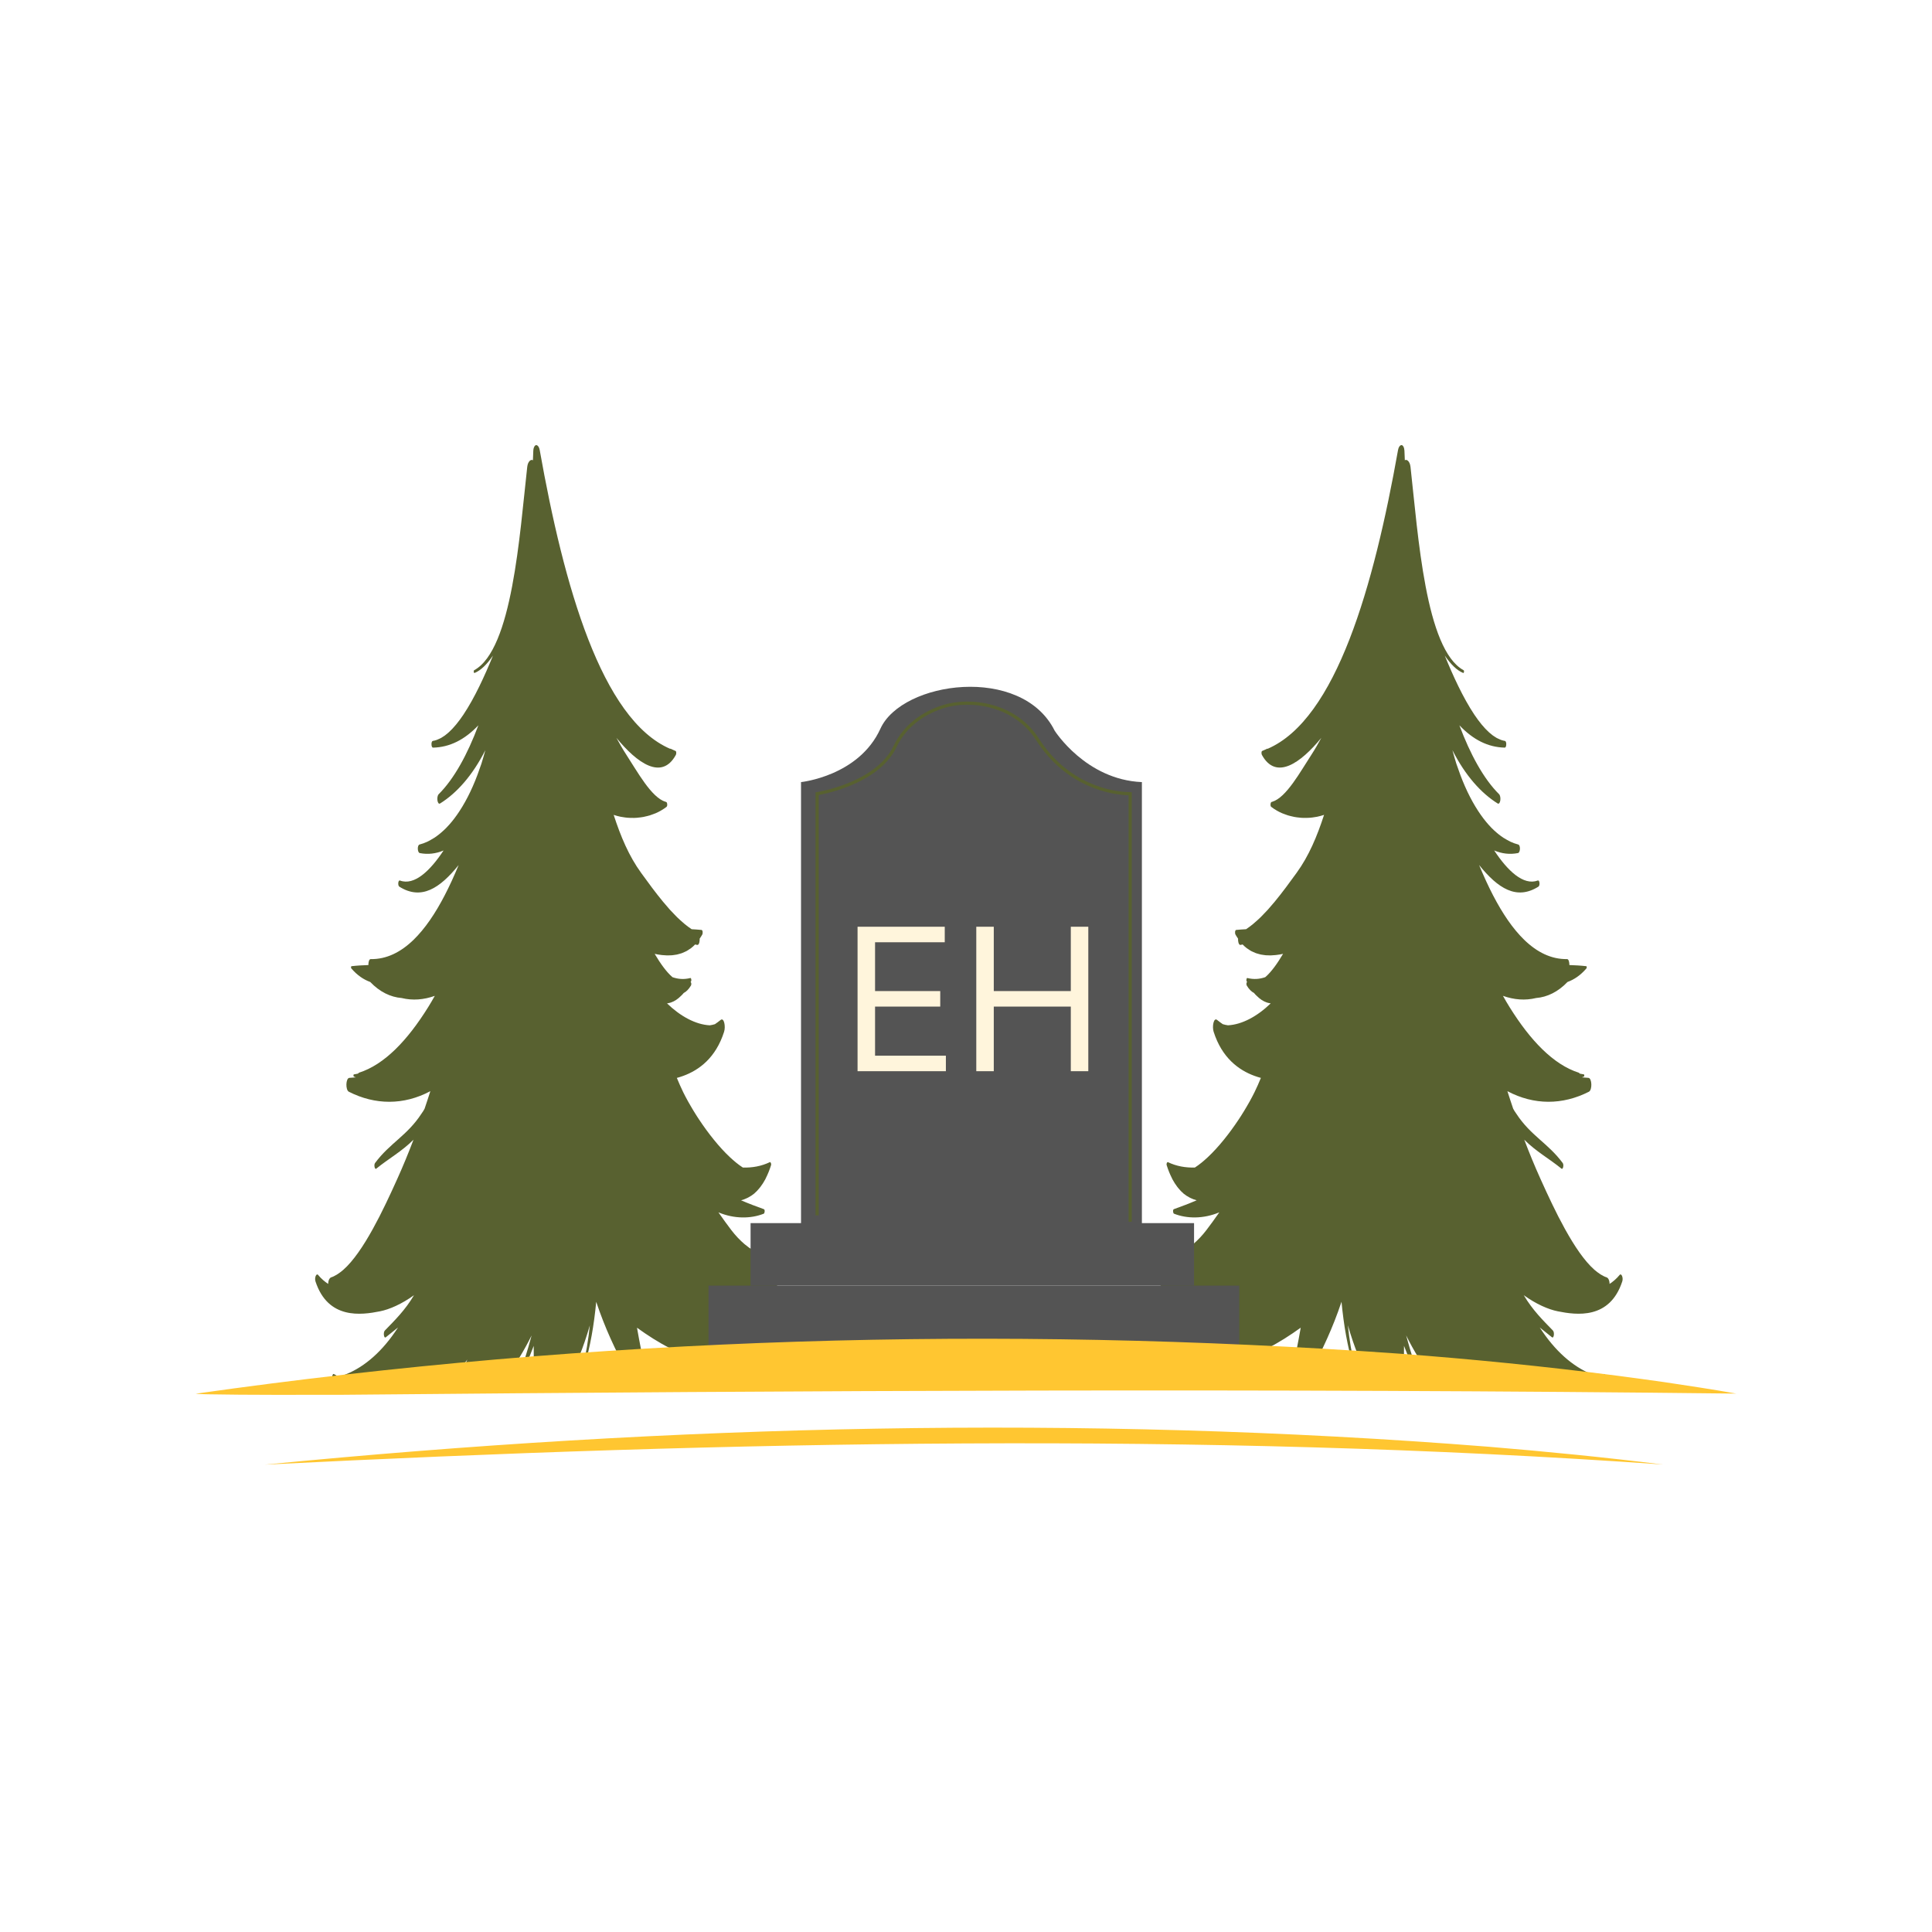 <svg width="612" height="612" viewBox="0 0 612 612" fill="none" xmlns="http://www.w3.org/2000/svg">
<g filter="url(#filter0_d_508_3823)">
<rect x="50" y="46" width="512" height="512" rx="100" fill="white"/>
</g>
<path d="M450.525 439.023C448.668 434.084 446.944 428.642 445.424 423.021C447.853 427.895 450.478 432.238 453.295 435.762C453.794 436.394 454.304 436.969 454.818 437.515C459.092 436.254 463.535 435.474 468.011 435.065C467.35 433.937 466.711 432.723 466.104 431.401C465.992 431.168 465.881 430.898 465.766 430.629C466.84 432.173 467.95 433.617 469.085 434.968C472.893 434.67 476.718 434.627 480.472 434.781C489.186 435.137 498.087 436.541 506.158 439.972C506.241 439.882 506.327 439.799 506.413 439.706C506.449 439.666 506.485 439.641 506.518 439.602C507.132 438.894 507.746 438.219 508.346 437.428C508.834 436.786 508.59 434.91 508.001 435.288C507.451 435.65 506.891 435.88 506.327 436.178C506.255 436.11 506.18 436.031 506.09 436.013C505.433 435.798 504.775 435.553 504.107 435.27C504.104 435.27 504.1 435.273 504.097 435.273C498.259 432.888 492.591 428.014 487.746 420.503C489.024 421.559 490.31 422.561 491.603 423.596C492.228 424.106 492.491 422.065 491.92 421.473C488.812 418.276 485.454 414.986 482.684 410.276C486.528 413.06 490.443 414.788 493.461 415.381C499.369 416.566 509.905 418.032 513.881 405.93C514.276 404.745 513.605 403.179 513.037 403.875C512.035 405.093 510.972 405.966 509.872 406.706C509.858 405.894 509.639 405.151 509.226 404.813C509.15 404.763 509.086 404.684 508.996 404.648C508.393 404.465 507.786 404.159 507.182 403.793C507.06 403.721 506.934 403.635 506.812 403.556C506.23 403.171 505.648 402.74 505.063 402.227C504.265 401.523 503.471 400.704 502.681 399.784C502.678 399.781 502.674 399.773 502.67 399.77C501.108 397.949 499.567 395.743 498.073 393.322C498.044 393.275 498.012 393.229 497.983 393.178C497.272 392.018 496.568 390.808 495.878 389.568C495.795 389.421 495.716 389.274 495.634 389.127C494.962 387.909 494.301 386.666 493.658 385.412C493.633 385.366 493.611 385.315 493.586 385.269C493.001 384.119 492.433 382.966 491.876 381.817C491.718 381.494 491.56 381.17 491.406 380.847C490.896 379.78 490.397 378.724 489.915 377.682C489.721 377.262 489.531 376.846 489.34 376.432C488.87 375.409 488.403 374.389 487.968 373.419C486.144 369.385 484.448 365.254 482.839 361.023C486.632 364.809 490.688 366.982 494.632 370.193C495.106 370.588 495.454 369.008 495.027 368.415C490.343 362.093 484.854 359.74 480.328 352.793C480.131 352.481 479.926 352.215 479.725 351.903C479.588 351.658 479.455 351.41 479.319 351.181C478.705 349.352 478.09 347.524 477.501 345.649C485.946 350.142 494.991 350.06 503.317 345.828C504.434 345.268 504.308 341.514 503.163 341.432C502.48 341.389 501.787 341.331 501.101 341.274C501.313 341.195 501.528 341.123 501.737 341.019C501.909 340.936 501.891 340.343 501.711 340.329C501.266 340.272 500.824 340.157 500.382 340.074C500.3 339.981 500.239 339.841 500.131 339.805C492.045 337.236 484.753 329.564 478.191 319.028C477.487 317.908 476.783 316.69 476.093 315.454C479.592 316.701 483.119 316.988 486.6 316.14C490.109 315.86 493.554 314.193 496.539 311.061C498.601 310.303 500.616 309.003 502.545 306.747C502.688 306.568 502.649 306.072 502.484 306.058C500.688 305.849 498.906 305.767 497.132 305.698C497.142 304.782 496.902 303.816 496.417 303.816C491.381 303.892 486.869 301.632 482.796 297.677C481.912 296.815 481.054 295.881 480.213 294.872C480.195 294.85 480.177 294.829 480.159 294.807C479.308 293.784 478.478 292.688 477.666 291.517C476.833 290.317 476.021 289.046 475.227 287.71C475.217 287.692 475.209 287.677 475.199 287.659C473.668 285.08 472.21 282.25 470.816 279.232C470.698 278.974 470.579 278.712 470.461 278.449C469.807 277.009 469.164 275.536 468.539 274.017C474.516 281.424 480.393 285.227 487.325 280.863C487.889 280.5 487.713 278.704 487.135 278.92C482.541 280.63 477.523 275.773 473.316 269.405C475.741 270.425 478.263 270.737 480.845 270.227C481.618 270.08 481.718 267.709 480.914 267.512C480.095 267.307 479.29 267.002 478.493 266.642C478.119 266.47 477.749 266.254 477.379 266.05C476.995 265.838 476.607 265.622 476.23 265.374C475.737 265.048 475.249 264.695 474.768 264.311C474.559 264.146 474.351 263.973 474.143 263.797C473.568 263.309 473 262.795 472.447 262.228C472.393 262.174 472.343 262.113 472.293 262.059C471.208 260.938 470.166 259.674 469.161 258.244C469.157 258.241 469.153 258.237 469.146 258.233C466.693 254.767 464.469 250.496 462.591 245.471C462.178 244.268 461.754 243.082 461.33 241.929C460.877 240.514 460.479 239.063 460.083 237.63C464.157 245.665 469.153 251.229 474.398 254.505C475.281 255.051 475.644 252.364 474.847 251.559C469.958 246.703 465.709 238.883 462.289 229.749C466.65 234.339 471.377 236.714 476.661 236.825C476.765 236.829 476.847 236.757 476.919 236.66C476.934 236.642 476.944 236.627 476.955 236.606C477.088 236.38 477.153 236.02 477.138 235.658C477.138 235.65 477.138 235.643 477.138 235.632C477.12 235.176 476.984 234.752 476.715 234.699C476.294 234.634 475.874 234.519 475.457 234.372C475.224 234.289 474.99 234.174 474.757 234.066C474.538 233.966 474.319 233.88 474.1 233.757C473.812 233.596 473.525 233.398 473.237 233.204C473.108 233.118 472.979 233.039 472.853 232.946C472.537 232.712 472.221 232.446 471.905 232.17C471.815 232.091 471.722 232.019 471.632 231.936C471.291 231.627 470.957 231.293 470.619 230.941C470.561 230.88 470.5 230.823 470.443 230.758C470.084 230.374 469.728 229.968 469.372 229.54C469.344 229.508 469.315 229.472 469.286 229.436C468.521 228.506 467.767 227.479 467.027 226.379C463.467 221.06 460.252 214.034 457.652 207.661C459.555 210.445 461.527 212.385 463.492 213.175C463.751 213.272 463.884 212.45 463.622 212.302C451.549 205.736 449.225 169.514 446.804 147.869C446.75 147.384 446.631 146.989 446.484 146.655C446.466 146.619 446.448 146.597 446.43 146.565C446.287 146.27 446.125 146.058 445.938 145.911C445.935 145.907 445.931 145.897 445.924 145.893C445.906 145.879 445.884 145.879 445.866 145.868C445.737 145.782 445.611 145.706 445.478 145.692C445.317 145.667 445.159 145.692 445.008 145.796C444.972 144.776 444.943 143.77 444.882 142.75C444.861 142.445 444.821 142.182 444.764 141.96C444.756 141.935 444.746 141.92 444.738 141.895C444.318 140.44 443.165 140.828 442.856 142.556C435.202 185.599 423.287 227.841 401.512 237.209C401.494 237.184 401.476 237.159 401.455 237.134C400.912 237.367 400.391 237.68 399.835 237.874C399.54 237.956 399.54 238.779 399.73 239.127C404.192 247.292 411.994 241.742 418.556 233.725C417.59 235.503 416.595 237.263 415.521 238.912C411.9 244.444 407.478 252.659 402.974 253.991C402.924 253.991 402.873 254.009 402.823 254.009C402.791 254.009 402.769 254.06 402.737 254.092H402.73C402.726 254.092 402.726 254.092 402.723 254.092C402.658 254.142 402.597 254.207 402.554 254.304C402.539 254.336 402.539 254.372 402.532 254.404C402.406 254.799 402.424 255.392 402.687 255.59C403.24 256.021 403.84 256.412 404.468 256.771C404.475 256.775 404.486 256.782 404.493 256.789C405.007 257.084 405.549 257.353 406.106 257.598C406.333 257.698 406.577 257.774 406.81 257.863C407.198 258.014 407.586 258.162 407.988 258.287C408.254 258.37 408.531 258.431 408.804 258.503C409.195 258.603 409.587 258.7 409.993 258.776C410.273 258.83 410.557 258.869 410.841 258.909C411.254 258.966 411.674 259.013 412.094 259.045C412.374 259.067 412.654 259.081 412.938 259.088C413.384 259.103 413.829 259.092 414.282 259.07C414.551 259.06 414.817 259.052 415.09 259.027C415.589 258.984 416.085 258.909 416.584 258.823C416.807 258.783 417.033 258.761 417.256 258.715C417.981 258.56 418.703 258.374 419.422 258.126C417.177 265.04 414.573 271.197 410.722 276.499C409.616 278.029 408.502 279.556 407.378 281.054C407.345 281.097 407.317 281.136 407.284 281.179C406.139 282.699 404.982 284.186 403.811 285.605C403.143 286.416 402.467 287.199 401.789 287.961C401.699 288.062 401.605 288.166 401.516 288.266C400.926 288.916 400.33 289.531 399.734 290.131C399.569 290.296 399.407 290.468 399.242 290.63C398.689 291.169 398.125 291.664 397.564 292.149C397.37 292.315 397.18 292.501 396.982 292.659C396.239 293.274 395.485 293.841 394.723 294.344C393.613 294.409 392.546 294.477 391.602 294.574C391.217 294.606 391.099 295.547 391.379 296.072C391.623 296.517 391.903 296.912 392.176 297.325C392.158 297.774 392.205 298.22 392.306 298.586C392.309 298.593 392.306 298.604 392.309 298.611C392.309 298.615 392.313 298.615 392.313 298.622C392.363 298.802 392.435 298.942 392.514 299.06C392.536 299.093 392.55 299.143 392.575 299.168C392.683 299.283 392.805 299.344 392.956 299.319C393.168 299.301 393.398 299.222 393.617 299.172C394.041 299.617 394.486 300.012 394.942 300.361C395.097 300.479 395.258 300.562 395.416 300.67C395.729 300.881 396.038 301.101 396.365 301.277C396.577 301.392 396.799 301.474 397.015 301.575C397.295 301.7 397.572 301.837 397.859 301.941C398.125 302.035 398.394 302.099 398.664 302.175C398.911 302.243 399.156 302.322 399.407 302.372C399.727 302.44 400.054 302.476 400.377 302.519C400.582 302.545 400.786 302.581 400.991 302.598C401.376 302.631 401.767 302.634 402.159 302.634C402.306 302.634 402.45 302.642 402.593 302.638C403.06 302.627 403.527 302.591 403.998 302.541C404.062 302.534 404.123 302.53 404.188 302.523C404.935 302.437 405.686 302.322 406.437 302.149C404.673 305.113 402.791 307.828 400.794 309.538C399.019 310.163 397.144 310.314 395.115 309.804C394.878 309.754 394.727 310.461 394.888 310.824C394.946 310.939 395.014 311.025 395.068 311.137C394.806 311.086 394.752 311.877 394.931 312.175C395.65 313.392 396.426 314.132 397.23 314.542C397.489 314.872 397.758 315.135 398.028 315.4C398.039 315.411 398.049 315.418 398.064 315.429C399.084 316.464 400.151 317.178 401.257 317.545C401.264 317.548 401.275 317.556 401.282 317.559C401.688 317.674 402.098 317.789 402.521 317.839C398.254 321.97 393.416 324.556 388.983 324.786C388.441 324.722 387.898 324.589 387.341 324.424C386.742 324.014 386.138 323.569 385.545 323.091C384.479 322.2 383.9 325.131 384.443 326.827C387.069 335.081 392.374 338.982 397.399 340.81C398.078 341.058 398.75 341.27 399.411 341.446C398.775 342.994 398.114 344.51 397.403 345.958C396.943 346.895 396.419 347.879 395.869 348.878C395.639 349.295 395.388 349.722 395.14 350.15C394.824 350.703 394.497 351.256 394.159 351.813C393.804 352.398 393.437 352.984 393.06 353.573C392.841 353.914 392.618 354.252 392.392 354.593C389.461 359.015 386.016 363.368 382.593 366.565C382.589 366.569 382.582 366.576 382.578 366.579C381.936 367.176 381.296 367.74 380.66 368.261C379.931 368.842 379.206 369.403 378.494 369.845C375.545 369.924 372.668 369.432 369.956 368.131C369.73 368.034 369.403 368.577 369.583 369.137C370.064 370.671 370.613 371.989 371.21 373.171C371.264 373.279 371.314 373.408 371.368 373.516C371.371 373.519 371.375 373.523 371.375 373.53C371.853 374.435 372.366 375.215 372.902 375.922C373.009 376.066 373.121 376.199 373.228 376.335C373.756 376.982 374.302 377.571 374.874 378.052C374.888 378.063 374.899 378.078 374.91 378.088C375.495 378.577 376.106 378.961 376.731 379.292C376.874 379.367 377.018 379.439 377.165 379.511C377.787 379.805 378.423 380.057 379.069 380.218C376.673 381.253 374.263 382.162 371.842 383.031C371.44 383.178 371.562 384.331 371.889 384.464C375.987 386.077 381.192 386.142 386.239 384.037C384.82 386.095 383.433 387.956 382.194 389.604C381.522 390.488 380.836 391.289 380.143 392.029C380.086 392.09 380.025 392.144 379.967 392.205C379.321 392.88 378.663 393.505 378.002 394.073C377.963 394.109 377.92 394.137 377.88 394.17C377.025 394.888 376.16 395.51 375.283 396.052C375.218 396.092 375.15 396.138 375.086 396.178C374.173 396.727 373.25 397.191 372.316 397.561C372.284 397.575 372.251 397.582 372.219 397.593C371.382 397.92 370.542 398.161 369.694 398.355C369.489 398.401 369.288 398.448 369.083 398.487C368.2 398.656 367.316 398.782 366.425 398.818C365.265 398.29 364.105 397.798 362.93 397.352C362.657 397.255 362.539 398.078 362.693 398.473C362.729 398.574 362.772 398.638 362.819 398.735C362.6 398.883 362.542 399.543 362.736 399.838C363.257 400.679 363.789 401.401 364.338 402.058C364.683 402.733 365.049 403.294 365.405 403.904C365.409 403.911 365.416 403.919 365.419 403.926C367.963 408.276 370.897 411.11 374.073 412.744C374.101 412.759 374.13 412.769 374.159 412.784C374.92 413.172 375.689 413.506 376.476 413.764C376.573 413.797 376.67 413.815 376.767 413.843C377.492 414.066 378.218 414.267 378.958 414.393C379.188 414.432 379.421 414.44 379.655 414.472C380.272 414.551 380.887 414.641 381.512 414.659C382.381 414.691 383.254 414.666 384.134 414.59C383.462 415.079 382.787 415.499 382.104 415.884C381.479 416.225 380.851 416.516 380.215 416.771C380.161 416.792 380.104 416.821 380.05 416.846C378.444 416.846 376.846 416.943 375.247 417.191C375.01 417.223 374.809 417.453 374.662 417.78C373.509 417.511 372.384 417.202 371.328 416.846C370.513 416.566 370.355 419.001 370.872 419.889C381.533 438.445 398.908 430.033 412.033 420.564C411.627 422.996 411.139 425.388 410.682 427.791C410.345 429.594 410.011 431.397 409.655 433.197C411.128 432.533 412.852 432.608 414.35 433.492C414.702 433.7 415.036 433.955 415.363 434.214C418.861 427.629 422.137 420.79 424.95 412.363C425.672 419.885 426.803 426.405 428.775 433.14C428.919 433.668 429.3 433.24 429.163 432.694C428.161 428.862 427.464 424.447 426.965 419.806C427.493 421.631 428.043 423.362 428.585 424.961C429.576 427.881 430.683 430.539 431.821 433.118C431.803 433.729 431.786 434.339 431.768 434.95C432.062 434.928 432.367 434.925 432.694 434.957C435.755 435.28 438.776 435.787 441.85 435.873C443.007 435.905 443.963 436.286 444.728 436.886C444.731 433.262 444.735 429.709 444.746 426.315C446.481 430.852 448.348 435.137 450.101 439.3C450.241 439.203 450.381 439.11 450.525 439.023Z" fill="#586130"/>
<path d="M250.997 398.739C251.044 398.638 251.087 398.573 251.123 398.477C251.277 398.081 251.155 397.259 250.886 397.356C249.711 397.801 248.551 398.297 247.391 398.821C246.503 398.785 245.616 398.66 244.733 398.491C244.528 398.451 244.327 398.405 244.122 398.358C243.274 398.164 242.434 397.923 241.597 397.596C241.564 397.586 241.532 397.575 241.5 397.564C240.569 397.194 239.643 396.731 238.73 396.181C238.662 396.142 238.597 396.095 238.533 396.055C237.656 395.513 236.791 394.892 235.936 394.173C235.896 394.141 235.853 394.109 235.814 394.076C235.149 393.512 234.495 392.884 233.849 392.208C233.791 392.147 233.73 392.093 233.673 392.032C232.976 391.292 232.293 390.491 231.622 389.608C230.382 387.963 229 386.098 227.577 384.04C232.624 386.149 237.832 386.08 241.927 384.468C242.254 384.335 242.373 383.182 241.974 383.034C239.557 382.162 237.146 381.256 234.747 380.222C235.397 380.06 236.029 379.809 236.651 379.514C236.798 379.446 236.942 379.374 237.085 379.295C237.71 378.965 238.321 378.577 238.906 378.092C238.921 378.081 238.931 378.067 238.942 378.056C239.517 377.575 240.059 376.985 240.587 376.339C240.699 376.202 240.807 376.069 240.914 375.926C241.449 375.218 241.963 374.439 242.441 373.534C242.444 373.53 242.448 373.526 242.448 373.519C242.502 373.411 242.552 373.286 242.606 373.174C243.202 371.993 243.752 370.674 244.233 369.14C244.409 368.58 244.086 368.034 243.86 368.135C241.148 369.435 238.271 369.931 235.322 369.848C234.61 369.406 233.885 368.846 233.156 368.264C232.52 367.74 231.88 367.179 231.237 366.583C231.234 366.579 231.227 366.572 231.223 366.569C227.8 363.372 224.355 359.018 221.424 354.596C221.198 354.255 220.975 353.917 220.756 353.576C220.379 352.987 220.012 352.402 219.657 351.816C219.319 351.256 218.992 350.703 218.676 350.153C218.432 349.729 218.18 349.302 217.947 348.881C217.397 347.883 216.873 346.899 216.413 345.961C215.705 344.514 215.045 342.998 214.405 341.45C215.066 341.274 215.741 341.062 216.417 340.814C221.442 338.989 226.747 335.085 229.373 326.83C229.915 325.135 229.337 322.204 228.27 323.094C227.678 323.572 227.078 324.018 226.474 324.427C225.918 324.592 225.375 324.725 224.833 324.79C220.4 324.56 215.565 321.977 211.294 317.843C211.718 317.793 212.124 317.678 212.534 317.563C212.541 317.559 212.552 317.552 212.559 317.548C213.665 317.182 214.732 316.467 215.752 315.433C215.763 315.422 215.774 315.415 215.788 315.404C216.054 315.142 216.327 314.876 216.586 314.545C217.39 314.136 218.162 313.392 218.884 312.178C219.064 311.88 219.01 311.09 218.748 311.14C218.802 311.029 218.87 310.943 218.928 310.828C219.089 310.465 218.938 309.761 218.701 309.807C216.672 310.318 214.793 310.167 213.022 309.542C211.025 307.832 209.143 305.113 207.379 302.153C208.13 302.322 208.881 302.437 209.628 302.526C209.692 302.534 209.754 302.537 209.818 302.544C210.289 302.595 210.759 302.631 211.223 302.641C211.37 302.645 211.514 302.638 211.657 302.638C212.049 302.638 212.44 302.631 212.825 302.602C213.033 302.584 213.234 302.552 213.439 302.523C213.766 302.48 214.089 302.444 214.409 302.376C214.66 302.325 214.904 302.246 215.152 302.178C215.422 302.103 215.695 302.038 215.957 301.945C216.244 301.84 216.521 301.704 216.801 301.578C217.017 301.478 217.239 301.395 217.451 301.28C217.774 301.104 218.087 300.888 218.399 300.673C218.558 300.565 218.719 300.479 218.874 300.364C219.333 300.012 219.775 299.621 220.199 299.175C220.415 299.225 220.648 299.304 220.86 299.322C221.011 299.348 221.133 299.286 221.241 299.172C221.266 299.143 221.28 299.096 221.302 299.064C221.384 298.945 221.453 298.805 221.503 298.626C221.503 298.622 221.507 298.618 221.507 298.615C221.51 298.608 221.507 298.597 221.51 298.59C221.607 298.223 221.657 297.778 221.639 297.329C221.912 296.919 222.189 296.521 222.437 296.075C222.717 295.551 222.599 294.61 222.214 294.577C221.27 294.48 220.203 294.412 219.093 294.347C218.331 293.845 217.577 293.277 216.833 292.663C216.639 292.501 216.449 292.318 216.251 292.153C215.688 291.668 215.127 291.168 214.574 290.633C214.409 290.472 214.247 290.299 214.082 290.134C213.486 289.534 212.889 288.92 212.3 288.27C212.21 288.169 212.117 288.065 212.027 287.964C211.348 287.203 210.673 286.42 210.005 285.608C208.834 284.189 207.677 282.702 206.531 281.183C206.499 281.14 206.47 281.1 206.438 281.057C205.314 279.559 204.197 278.032 203.094 276.502C199.243 271.2 196.639 265.044 194.394 258.129C195.112 258.377 195.834 258.564 196.56 258.718C196.783 258.765 197.009 258.79 197.232 258.826C197.731 258.912 198.23 258.988 198.726 259.031C198.995 259.052 199.265 259.063 199.534 259.074C199.983 259.095 200.432 259.103 200.878 259.092C201.161 259.085 201.442 259.067 201.722 259.049C202.146 259.016 202.562 258.973 202.975 258.912C203.259 258.873 203.543 258.833 203.823 258.779C204.225 258.704 204.621 258.607 205.012 258.506C205.285 258.434 205.558 258.373 205.827 258.291C206.23 258.165 206.618 258.018 207.006 257.867C207.239 257.777 207.483 257.702 207.71 257.601C208.27 257.357 208.809 257.087 209.326 256.793C209.333 256.789 209.344 256.782 209.351 256.775C209.98 256.412 210.583 256.021 211.133 255.593C211.395 255.396 211.413 254.803 211.287 254.408C211.277 254.375 211.277 254.34 211.266 254.307C211.223 254.21 211.162 254.142 211.097 254.095C211.093 254.095 211.093 254.095 211.09 254.095H211.083C211.05 254.063 211.029 254.013 210.996 254.013C210.946 254.013 210.896 253.995 210.845 253.995C206.341 252.662 201.919 244.447 198.299 238.915C197.228 237.27 196.233 235.507 195.263 233.729C201.83 241.746 209.628 247.296 214.089 239.131C214.279 238.782 214.279 237.96 213.985 237.877C213.428 237.68 212.907 237.367 212.365 237.137C212.343 237.162 212.325 237.188 212.307 237.213C190.533 227.845 178.618 185.603 170.963 142.559C170.654 140.832 169.505 140.444 169.081 141.899C169.074 141.924 169.063 141.938 169.056 141.963C168.998 142.186 168.955 142.448 168.937 142.753C168.873 143.774 168.848 144.776 168.812 145.799C168.661 145.699 168.503 145.67 168.341 145.695C168.208 145.706 168.082 145.782 167.953 145.871C167.935 145.886 167.914 145.882 167.896 145.896C167.892 145.9 167.889 145.911 167.881 145.914C167.698 146.062 167.533 146.277 167.389 146.568C167.371 146.6 167.353 146.622 167.335 146.658C167.188 146.992 167.07 147.387 167.016 147.872C164.591 169.521 162.267 205.739 150.198 212.306C149.936 212.453 150.069 213.279 150.327 213.179C152.296 212.388 154.264 210.445 156.168 207.665C153.567 214.033 150.352 221.063 146.793 226.383C146.053 227.486 145.298 228.509 144.533 229.44C144.504 229.476 144.476 229.508 144.447 229.544C144.091 229.971 143.736 230.377 143.377 230.761C143.319 230.823 143.258 230.884 143.201 230.945C142.863 231.297 142.529 231.631 142.188 231.94C142.098 232.022 142.004 232.094 141.915 232.173C141.599 232.446 141.286 232.712 140.966 232.949C140.837 233.042 140.708 233.118 140.582 233.208C140.295 233.405 140.011 233.599 139.72 233.761C139.501 233.883 139.282 233.969 139.063 234.07C138.829 234.178 138.599 234.292 138.362 234.375C137.945 234.522 137.525 234.637 137.105 234.702C136.832 234.752 136.699 235.18 136.681 235.636C136.681 235.643 136.681 235.65 136.681 235.661C136.67 236.024 136.731 236.383 136.868 236.609C136.879 236.631 136.889 236.645 136.904 236.663C136.976 236.76 137.058 236.832 137.162 236.828C142.446 236.713 147.173 234.343 151.534 229.752C148.114 238.887 143.865 246.706 138.976 251.563C138.175 252.371 138.542 255.054 139.425 254.508C144.67 251.232 149.666 245.668 153.74 237.633C153.341 239.066 152.946 240.514 152.493 241.933C152.069 243.086 151.645 244.271 151.232 245.474C149.354 250.5 147.13 254.771 144.677 258.237C144.673 258.24 144.67 258.244 144.663 258.248C143.657 259.677 142.615 260.942 141.53 262.062C141.476 262.116 141.426 262.177 141.376 262.231C140.819 262.802 140.252 263.312 139.68 263.801C139.472 263.977 139.267 264.149 139.055 264.315C138.574 264.699 138.086 265.055 137.593 265.378C137.213 265.626 136.828 265.841 136.444 266.053C136.074 266.258 135.708 266.477 135.33 266.646C134.533 267.005 133.728 267.31 132.909 267.515C132.105 267.716 132.205 270.083 132.978 270.231C135.56 270.741 138.086 270.428 140.507 269.408C136.3 275.777 131.282 280.637 126.688 278.923C126.11 278.708 125.934 280.504 126.498 280.867C133.43 285.231 139.307 281.423 145.284 274.02C144.659 275.54 144.016 277.012 143.362 278.453C143.244 278.715 143.125 278.977 143.007 279.236C141.613 282.249 140.158 285.08 138.624 287.663C138.614 287.681 138.606 287.695 138.596 287.713C137.802 289.049 136.99 290.321 136.157 291.521C135.345 292.692 134.515 293.787 133.664 294.811C133.646 294.832 133.628 294.854 133.61 294.875C132.769 295.885 131.907 296.819 131.027 297.681C126.954 301.632 122.442 303.895 117.406 303.82C116.921 303.82 116.681 304.786 116.691 305.702C114.917 305.766 113.135 305.849 111.339 306.061C111.178 306.075 111.135 306.571 111.278 306.751C113.204 309.006 115.222 310.307 117.284 311.065C120.269 314.201 123.714 315.864 127.223 316.144C130.704 316.992 134.231 316.704 137.73 315.458C137.037 316.69 136.336 317.911 135.632 319.032C129.073 329.567 121.778 337.24 113.692 339.808C113.584 339.844 113.523 339.984 113.441 340.077C112.995 340.164 112.557 340.275 112.112 340.332C111.932 340.35 111.914 340.943 112.086 341.022C112.298 341.123 112.51 341.198 112.722 341.277C112.036 341.335 111.343 341.396 110.66 341.435C109.515 341.514 109.389 345.271 110.506 345.832C118.832 350.063 127.873 350.146 136.322 345.652C135.733 347.527 135.119 349.356 134.504 351.184C134.368 351.414 134.231 351.662 134.098 351.906C133.901 352.218 133.696 352.484 133.495 352.797C128.969 359.744 123.48 362.097 118.796 368.418C118.369 369.011 118.717 370.595 119.191 370.197C123.136 366.985 127.187 364.812 130.984 361.026C129.375 365.257 127.679 369.388 125.855 373.422C125.42 374.392 124.953 375.412 124.483 376.436C124.292 376.849 124.102 377.266 123.908 377.686C123.426 378.728 122.931 379.784 122.417 380.85C122.263 381.174 122.105 381.497 121.947 381.82C121.39 382.97 120.822 384.126 120.237 385.272C120.212 385.319 120.19 385.369 120.165 385.416C119.522 386.67 118.861 387.912 118.189 389.13C118.107 389.277 118.028 389.425 117.945 389.572C117.255 390.811 116.555 392.022 115.84 393.182C115.811 393.229 115.779 393.275 115.75 393.326C114.256 395.747 112.715 397.952 111.153 399.773C111.149 399.777 111.145 399.784 111.142 399.788C110.352 400.707 109.558 401.53 108.76 402.23C108.178 402.744 107.596 403.175 107.011 403.559C106.885 403.638 106.763 403.724 106.641 403.796C106.038 404.163 105.43 404.468 104.827 404.651C104.737 404.687 104.673 404.766 104.597 404.816C104.184 405.154 103.965 405.901 103.951 406.709C102.851 405.969 101.785 405.097 100.786 403.879C100.218 403.186 99.547 404.748 99.942 405.934C103.915 418.035 114.454 416.569 120.362 415.384C123.38 414.791 127.295 413.06 131.139 410.28C128.373 414.989 125.011 418.279 121.903 421.476C121.336 422.069 121.598 424.109 122.22 423.599C123.513 422.565 124.799 421.559 126.077 420.506C121.232 428.021 115.567 432.892 109.727 435.277C109.723 435.277 109.719 435.273 109.716 435.273C109.051 435.553 108.39 435.801 107.733 436.017C107.643 436.031 107.564 436.114 107.496 436.182C106.936 435.884 106.375 435.654 105.822 435.291C105.233 434.914 104.989 436.789 105.477 437.432C106.073 438.222 106.688 438.897 107.306 439.605C107.341 439.645 107.377 439.673 107.41 439.709C107.78 440.119 108.153 440.503 108.527 440.873C109.112 439.849 110.233 439.109 111.695 439.375C116.404 440.227 121.232 439.993 125.686 441.196C128.29 440.589 130.898 440.029 133.527 439.584C136.175 439.135 138.829 438.783 141.491 438.499C143.779 436.25 145.981 433.621 148.057 430.636C147.946 430.905 147.831 431.171 147.719 431.408C146.494 434.073 145.147 436.311 143.711 438.276C148.854 437.795 154.016 437.54 159.181 437.335C159.638 436.846 160.087 436.333 160.528 435.772C163.341 432.249 165.967 427.906 168.399 423.032C167.073 427.945 165.586 432.726 163.991 437.152C164.207 437.145 164.422 437.137 164.638 437.127C166.114 433.65 167.633 430.075 169.067 426.329C169.077 429.723 169.081 433.276 169.085 436.9C169.846 436.3 170.802 435.92 171.962 435.887C175.037 435.801 178.058 435.291 181.118 434.971C181.445 434.935 181.75 434.939 182.045 434.964C182.027 434.354 182.009 433.743 181.991 433.132C183.129 430.557 184.236 427.895 185.227 424.975C185.77 423.376 186.316 421.649 186.847 419.82C186.348 424.461 185.651 428.876 184.649 432.708C184.512 433.254 184.893 433.682 185.037 433.154C187.009 426.419 188.14 419.899 188.862 412.378C191.675 420.804 194.951 427.644 198.449 434.228C198.78 433.969 199.11 433.714 199.462 433.506C200.957 432.626 202.684 432.547 204.157 433.211C203.802 431.412 203.467 429.609 203.13 427.805C202.674 425.399 202.185 423.01 201.779 420.578C214.904 430.047 232.275 438.459 242.94 419.903C243.457 419.016 243.299 416.58 242.484 416.86C241.428 417.22 240.3 417.525 239.151 417.794C239.003 417.467 238.802 417.238 238.565 417.205C236.967 416.957 235.368 416.86 233.763 416.86C233.709 416.839 233.651 416.81 233.597 416.785C232.962 416.526 232.333 416.239 231.708 415.898C231.025 415.513 230.35 415.093 229.678 414.605C230.555 414.68 231.431 414.705 232.301 414.673C232.926 414.651 233.54 414.565 234.158 414.486C234.388 414.454 234.625 414.45 234.855 414.407C235.594 414.281 236.324 414.084 237.046 413.858C237.143 413.829 237.24 413.811 237.337 413.778C238.12 413.52 238.892 413.182 239.653 412.798C239.682 412.784 239.711 412.773 239.74 412.758C242.911 411.124 245.846 408.293 248.393 403.94C248.396 403.933 248.404 403.926 248.407 403.918C248.763 403.308 249.129 402.751 249.474 402.072C250.02 401.415 250.555 400.689 251.076 399.852C251.274 399.547 251.213 398.886 250.997 398.739Z" fill="#586130"/>
<path d="M392.558 407.248H224.43V428.452H392.558V407.248Z" fill="#545454"/>
<path d="M334.07 231.43C323.61 210.478 285.75 215.736 278.9 230.808C272.05 245.877 253.741 247.745 253.741 247.745V395.7H361.717V247.745C343.908 246.998 334.07 231.43 334.07 231.43Z" fill="#545454"/>
<path d="M271.65 339.326V293.563H299.269V298.479H277.192V313.942H297.839V318.858H277.192V334.41H299.627V339.326H271.65Z" fill="#FFF5DC"/>
<path d="M309.257 339.326V293.563H314.799V313.942H339.2V293.563H344.741V339.326H339.2V318.858H314.799V339.326H309.257Z" fill="#FFF5DC"/>
<path d="M83.869 463.948C212.773 451.34 342.413 448.061 471.491 458.28C489.926 459.81 508.349 461.628 526.734 463.912C379.218 453.492 231.415 456.531 83.869 463.948Z" fill="#FFC631"/>
<path d="M62 441.484C188.561 423.462 316.351 419.781 443.466 428.811C466.24 430.517 489.324 432.82 512.034 435.751C516.783 436.34 522.588 437.184 527.237 437.823C534.36 438.879 542.872 440.172 550 441.451C403.002 439.749 254.897 440.463 107.833 441.832C95.405 441.843 78.241 441.907 65.822 441.67L63.908 441.613C63.274 441.577 62.634 441.581 62 441.484Z" fill="#FFC631"/>
<path d="M378.242 387.446H237.762V407.249H378.242V387.446Z" fill="#545454"/>
<path d="M258.838 384.985V251.416C258.838 251.416 277.847 248.492 283.551 236.43C286.5 230.191 292.107 225.992 298.677 223.872C307.409 221.06 321.576 223.082 328.66 234.214C337.913 248.751 351.932 251.416 358.006 251.416V387.011" stroke="#586130" stroke-miterlimit="10"/>
<defs>
<filter id="filter0_d_508_3823" x="0" y="0" width="612" height="612" filterUnits="userSpaceOnUse" color-interpolation-filters="sRGB">
<feFlood flood-opacity="0" result="BackgroundImageFix"/>
<feColorMatrix in="SourceAlpha" type="matrix" values="0 0 0 0 0 0 0 0 0 0 0 0 0 0 0 0 0 0 127 0" result="hardAlpha"/>
<feOffset dy="4"/>
<feGaussianBlur stdDeviation="25"/>
<feComposite in2="hardAlpha" operator="out"/>
<feColorMatrix type="matrix" values="0 0 0 0 0 0 0 0 0 0 0 0 0 0 0 0 0 0 0.1 0"/>
<feBlend mode="normal" in2="BackgroundImageFix" result="effect1_dropShadow_508_3823"/>
<feBlend mode="normal" in="SourceGraphic" in2="effect1_dropShadow_508_3823" result="shape"/>
</filter>
</defs>
</svg>
